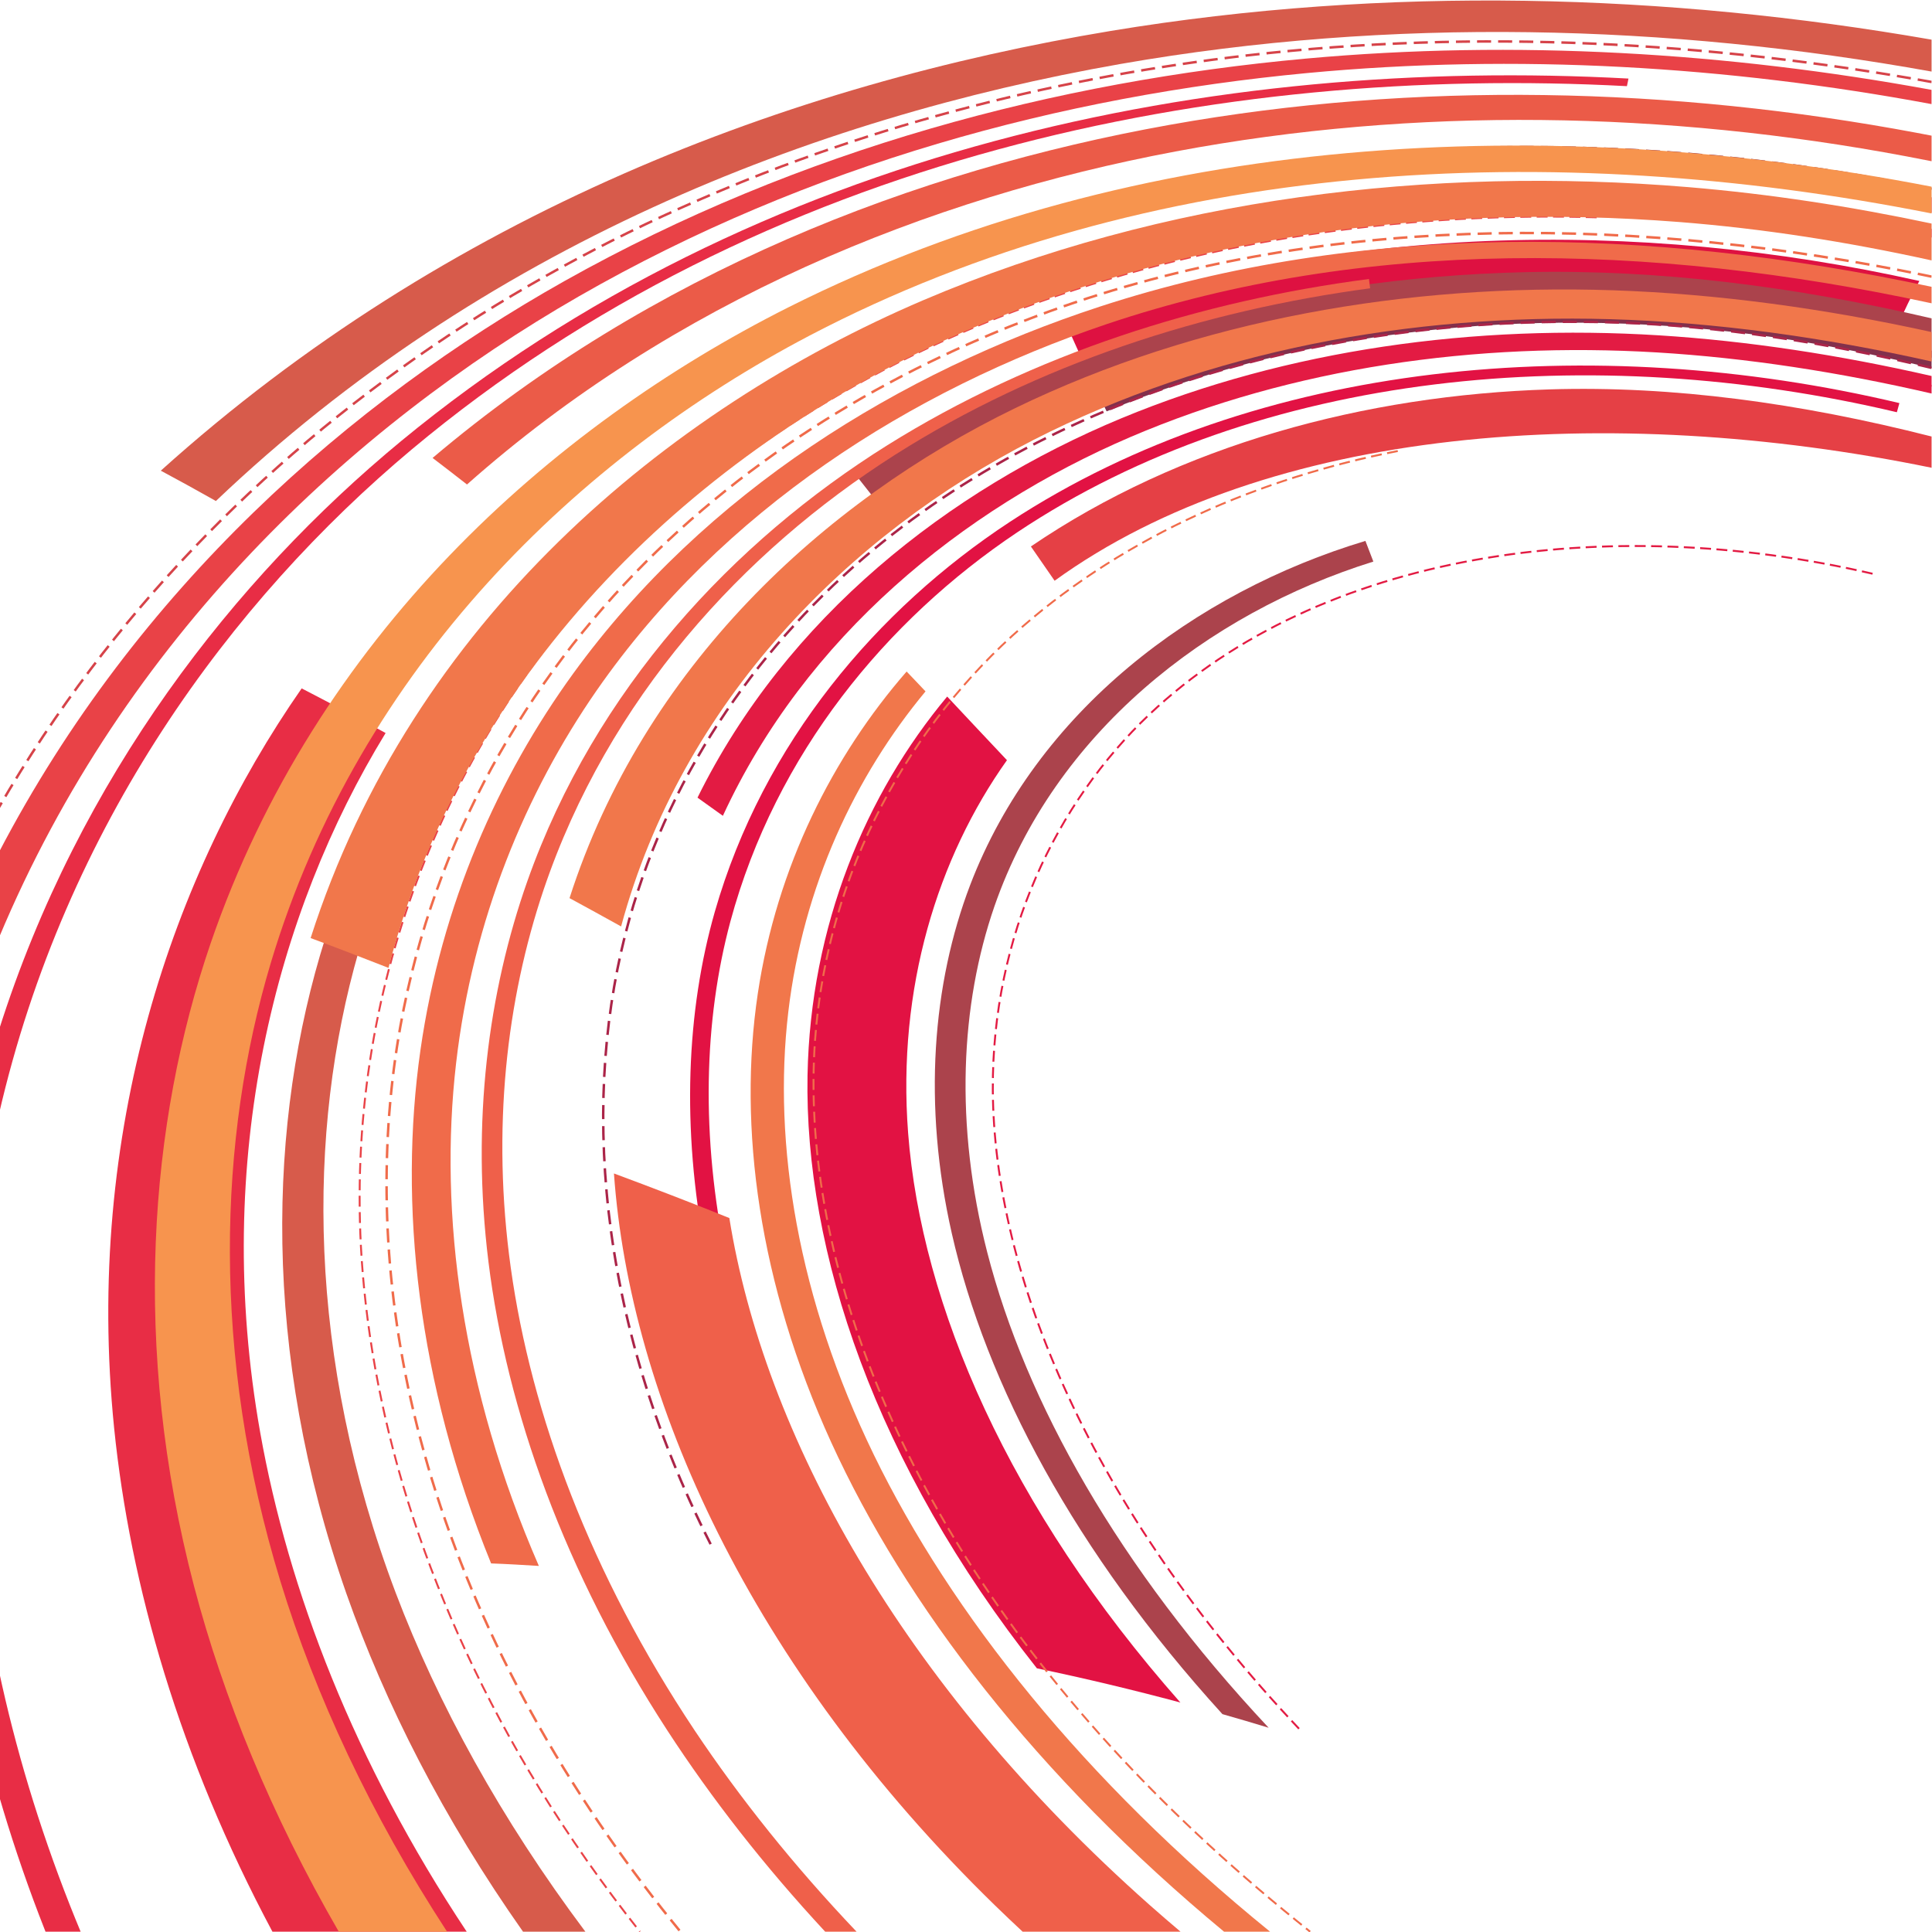 <?xml version="1.0" encoding="UTF-8" standalone="no"?>
<!-- Created with Inkscape (http://www.inkscape.org/) -->

<svg
   xmlns:dc="http://purl.org/dc/elements/1.1/"
   xmlns:cc="http://creativecommons.org/ns#"
   xmlns:rdf="http://www.w3.org/1999/02/22-rdf-syntax-ns#"
   xmlns:svg="http://www.w3.org/2000/svg"
   xmlns="http://www.w3.org/2000/svg"
   xmlns:sodipodi="http://sodipodi.sourceforge.net/DTD/sodipodi-0.dtd"
   xmlns:inkscape="http://www.inkscape.org/namespaces/inkscape"
   version="1.1"
   id="svg2181"
   xml:space="preserve"
   width="800"
   height="800"
   viewBox="0 0 800 800"
   sodipodi:docname="curved-lines-abstract-svg.svg"
   inkscape:version="0.92.4 (5da689c313, 2019-01-14)"><defs
     id="defs2185"><clipPath
       clipPathUnits="userSpaceOnUse"
       id="clipPath2197"><path
         d="M 0,600 H 600 V 0 H 0 Z"
         id="path2195"
         inkscape:connector-curvature="0" /></clipPath></defs><sodipodi:namedview
     pagecolor="#ffffff"
     bordercolor="#666666"
     borderopacity="1"
     objecttolerance="10"
     gridtolerance="10"
     guidetolerance="10"
     inkscape:pageopacity="0"
     inkscape:pageshadow="2"
     inkscape:window-width="1920"
     inkscape:window-height="1018"
     id="namedview2183"
     showgrid="false"
     inkscape:zoom="0.75666163"
     inkscape:cx="486.44068"
     inkscape:cy="418.64407"
     inkscape:window-x="-8"
     inkscape:window-y="-8"
     inkscape:window-maximized="1"
     inkscape:current-layer="g2189" /><g
     id="g2189"
     inkscape:groupmode="layer"
     inkscape:label="abstract-graphcs-1054--publicdomainvectors.org"
     transform="matrix(1.333,0,0,-1.333,0,800)"><g
       id="g2191"><g
         id="g2193"
         clip-path="url(#clipPath2197)"><path
           d="m 600.016,526.371 c -92.453,19.189 -188.646,19.004 -276.168,-10.106 -0.393,0.954 -0.825,1.89 -1.214,2.84 88.143,28.895 184.683,29.035 277.382,9.954 z"
           style="fill:#de1141;fill-opacity:1;fill-rule:nonzero;stroke:none"
           id="path2199"
           inkscape:connector-curvature="0" /><path
           d="m 330.813,500.3 c 83.259,30.097 177.316,32.281 265.411,12.575 -2.495,-4.708 -4.84,-9.532 -6.969,-14.46 -83.733,18.602 -173.234,15.434 -250.663,-15.182 -2.679,5.76 -5.279,11.442 -7.779,17.067"
           style="fill:#de1141;fill-opacity:1;fill-rule:nonzero;stroke:none"
           id="path2201"
           inkscape:connector-curvature="0" /><path
           d="m 600.016,485.818 c -19.191,4.654 -38.175,8.265 -56.832,10.627 -67.791,8.534 -138.012,1.66 -199.426,-24.079 -0.934,1.913 -1.829,3.826 -2.742,5.723 62.989,25.6 134.463,32.237 203.396,23.444 18.3,-2.343 36.867,-5.847 55.604,-10.327 z"
           style="fill:#82304c;fill-opacity:1;fill-rule:nonzero;stroke:none"
           id="path2203"
           inkscape:connector-curvature="0" /><path
           d="m 600.016,534.079 c -26.028,5.223 -52.413,9.028 -78.959,11.089 0.435,1.523 0.817,3.051 1.242,4.561 26.174,-2.085 52.136,-5.812 77.717,-10.878 z"
           style="fill:#de1141;fill-opacity:1;fill-rule:nonzero;stroke:none"
           id="path2205"
           inkscape:connector-curvature="0" /><path
           d="M 600.016,480.267 C 513.047,500.878 423.886,499.843 348.424,468"
           style="fill:none;stroke:#de1141;stroke-width:0.598;stroke-linecap:butt;stroke-linejoin:miter;stroke-miterlimit:4;stroke-dasharray:3.388, 1.694, 3.388, 1.694, 3.388, 1.694;stroke-dashoffset:0;stroke-opacity:1"
           id="path2207"
           inkscape:connector-curvature="0" /><path
           d="M 600.016,541.49 C 511.77,559.556 419.033,559.651 332.474,536.056"
           style="fill:none;stroke:#842249;stroke-width:0.77;stroke-linecap:butt;stroke-linejoin:miter;stroke-miterlimit:4;stroke-dasharray:4.368, 2.184, 4.368, 2.184, 4.368, 2.184;stroke-dashoffset:0;stroke-opacity:1"
           id="path2209"
           inkscape:connector-curvature="0" /><path
           d="M 600.016,454.846 C 499.741,475.465 393.79,467.671 327.598,419.75 c -2.494,3.567 -4.944,7.121 -7.364,10.644 46.312,31.557 103.817,47.016 161.188,48.798 38.145,1.166 77.71,-4.241 118.594,-14.636 z"
           style="fill:#e54045;fill-opacity:1;fill-rule:nonzero;stroke:none"
           id="path2211"
           inkscape:connector-curvature="0" /><path
           d="m 270.603,91.068 c -54.976,80.651 -66.122,164.372 -48.561,225.835 15.067,52.532 50.42,94.034 91.638,121.123 76.892,50.418 181.339,59.46 276.342,36.911 -0.265,-0.944 -0.54,-1.888 -0.786,-2.84 -94.289,22.334 -197.805,13.1 -273.315,-37.353 -40.505,-27.117 -74.94,-68.633 -89.049,-120.889 -16.456,-61.248 -4.018,-144.269 51.688,-223.993 -2.635,0.412 -5.291,0.772 -7.957,1.206"
           style="fill:#e21243;fill-opacity:1;fill-rule:nonzero;stroke:none"
           id="path2213"
           inkscape:connector-curvature="0" /><path
           d="m 322.101,81.905 c -50.204,63.486 -72.246,129.56 -71.255,184.206 0.894,46.484 18.104,87.398 43.381,117.664 6.076,-6.511 12.287,-13.081 18.571,-19.763 -21.516,-30.265 -34.141,-70.759 -30.703,-115.806 4.116,-53.421 31.221,-116.506 84.572,-176.919 -14.768,3.944 -29.647,7.519 -44.566,10.618"
           style="fill:#e21243;fill-opacity:1;fill-rule:nonzero;stroke:none"
           id="path2215"
           inkscape:connector-curvature="0" /><path
           d="m 379.732,67.677 c -45.859,50.4 -73.444,102.525 -84.068,149.339 -9.078,40.05 -5.98,77.57 5.698,108.199 20.635,53.92 69.624,90.903 122.785,106.908 0.803,-2.131 1.625,-4.269 2.468,-6.416 -51.828,-16.182 -99.091,-53.454 -117.701,-107.07 -10.581,-30.578 -12.424,-67.872 -2.231,-107.542 11.955,-46.434 40.737,-97.866 87.409,-147.651 -4.776,1.467 -9.552,2.858 -14.36,4.233"
           style="fill:#ab434c;fill-opacity:1;fill-rule:nonzero;stroke:none"
           id="path2217"
           inkscape:connector-curvature="0" /><path
           d="m 600.016,477.909 c -28.785,6.661 -57.441,11.08 -85.269,12.761 -56.139,3.365 -113.121,-4.686 -163.564,-26.261 -52.465,-22.484 -101.007,-62.153 -126.628,-117.679 -2.634,1.891 -5.266,3.767 -7.884,5.641 27.619,55.98 77.885,95.505 131.711,117.866 51.766,21.454 109.835,29.3 166.962,25.746 27.707,-1.741 56.146,-6.109 84.672,-12.63 z"
           style="fill:#e31b43;fill-opacity:1;fill-rule:nonzero;stroke:none"
           id="path2219"
           inkscape:connector-curvature="0" /><path
           d="m 600.016,489.041 c -43.025,10.34 -85.174,15.75 -126.473,14.467 -69.979,-2.235 -141.307,-22.029 -197.379,-63.941 -3.538,4.449 -7.038,8.843 -10.468,13.214 60.497,41.964 135.206,61.155 208.158,62.828 41.568,0.917 83.63,-4.442 126.162,-14.347 z"
           style="fill:#ab434c;fill-opacity:1;fill-rule:nonzero;stroke:none"
           id="path2221"
           inkscape:connector-curvature="0" /><path
           d="m 581.686,421.931 c -82.995,19.349 -171.516,6.633 -224.683,-43.742 -28.934,-27.492 -48.817,-68.682 -48.602,-116.5 0.332,-57.823 30.451,-130.053 95.207,-198.641"
           style="fill:none;stroke:#e31b43;stroke-width:0.598;stroke-linecap:butt;stroke-linejoin:miter;stroke-miterlimit:4;stroke-dasharray:3.388, 1.694, 3.388, 1.694, 3.388, 1.694;stroke-dashoffset:0;stroke-opacity:1"
           id="path2223"
           inkscape:connector-curvature="0" /><path
           d="m 600.016,485.88 c -33.191,8.018 -65.897,13.024 -97.67,14.097 C 420.175,502.686 334.065,481.444 271.19,429.304 237.223,401.106 208.813,362.057 195.509,314.657 180.338,260.454 185.115,190.704 220.748,120.481"
           style="fill:none;stroke:#ab2448;stroke-width:0.77;stroke-linecap:butt;stroke-linejoin:miter;stroke-miterlimit:4;stroke-dasharray:4.368, 2.184, 4.368, 2.184, 4.368, 2.184;stroke-dashoffset:0;stroke-opacity:1"
           id="path2225"
           inkscape:connector-curvature="0" /><path
           d="m 600.016,550.067 c -2.589,0.516 -5.183,1.018 -7.782,1.509 -74.656,14.045 -152.263,15.572 -227.067,1.523 -77.036,-14.493 -155.886,-46.472 -220.103,-103.448 -3.574,2.776 -7.113,5.543 -10.688,8.246 67.923,57.512 149.556,89.245 228.853,103.456 76.926,13.753 156.253,11.792 232.363,-2.496 1.475,-0.278 2.95,-0.56 4.424,-0.846 z"
           style="fill:#eb5b48;fill-opacity:1;fill-rule:nonzero;stroke:none"
           id="path2227"
           inkscape:connector-curvature="0" /><path
           d="M 14.136,0.102 C 13.454,1.83 12.783,3.554 12.125,5.276 7.356,17.775 3.209,30.191 -0.354,42.49 V 81.226 C 4.725,57.409 11.981,33.009 21.717,8.305 22.796,5.576 23.906,2.842 25.048,0.102 Z"
           style="fill:#e82d45;fill-opacity:1;fill-rule:nonzero;stroke:none"
           id="path2229"
           inkscape:connector-curvature="0" /><path
           d="m -0.354,280.105 c 24.968,78.808 73.199,140.273 124.92,183.003 110.876,91.397 253.453,119.592 381.294,112.638 -0.16,-0.785 -0.295,-1.577 -0.483,-2.361 C 378.442,580.157 236.983,551.72 127.945,460.578 71.819,413.568 20.298,343.894 -0.354,253.933 Z"
           style="fill:#e82d45;fill-opacity:1;fill-rule:nonzero;stroke:none"
           id="path2231"
           inkscape:connector-curvature="0" /><path
           d="m 84.625,0.102 c -28.833,54.02 -44.207,107.624 -49.163,156.345 -9.337,92.231 18.177,172.316 58.246,229.863 8.696,-4.498 17.403,-9.105 26.075,-13.864 C 85.645,316.674 65.755,240.23 80.834,155.144 89.549,106.13 110.02,52.729 144.973,0.102 Z"
           style="fill:#e82d45;fill-opacity:1;fill-rule:nonzero;stroke:none"
           id="path2233"
           inkscape:connector-curvature="0" /><path
           d="m 162.468,0.102 c -24.717,35.11 -42.795,70.72 -54.878,105.055 -26.327,75.073 -24.5,146.713 -6.531,203.653 30.298,95.823 106.536,160.58 183.811,194.695 1.039,-1.751 2.044,-3.526 3.088,-5.295 C 212.505,464.008 138.825,399.202 111.467,304.808 95.244,248.633 95.301,178.399 122.898,105.421 135.997,70.884 155.595,35.102 181.836,0.102 Z"
           style="fill:#d75b4b;fill-opacity:1;fill-rule:nonzero;stroke:none"
           id="path2235"
           inkscape:connector-curvature="0" /><path
           d="m -0.354,335.362 c 42.917,82.276 109.559,140.265 175.621,177.438 73.347,41.2 153.071,62.102 230.341,69.145 65.343,5.94 131.085,1.909 194.408,-9.712 V 567.81 C 536.73,579.605 471.098,583.587 406.05,577.458 329.874,570.251 251.443,549.213 179.804,508.085 109.268,467.526 38.71,402.24 -0.354,308.784 Z"
           style="fill:#e94247;fill-opacity:1;fill-rule:nonzero;stroke:none"
           id="path2237"
           inkscape:connector-curvature="0" /><path
           d="m 600.016,577.918 c -81.708,14.723 -167.59,17.102 -251.957,2.357 -96.097,-16.858 -198.255,-56.97 -280.992,-135.758 -5.674,3.21 -11.388,6.355 -17.116,9.421 89.106,80.26 195.677,120.104 295.154,136.613 85.918,14.202 172.628,11.632 254.911,-2.719 z"
           style="fill:#d75b4b;fill-opacity:1;fill-rule:nonzero;stroke:none"
           id="path2239"
           inkscape:connector-curvature="0" /><path
           d="M 495.985,532.644 C 385.392,535.93 263.643,503.123 184.755,417.011 139.72,367.739 106.633,294.439 112.359,208.884 115.819,157.912 133.036,100.919 167.582,44.573 176.734,29.697 187.131,14.82 198.769,0.102"
           style="fill:none;stroke:#e94247;stroke-width:0.598;stroke-linecap:butt;stroke-linejoin:miter;stroke-miterlimit:4;stroke-dasharray:3.388, 1.694, 3.388, 1.694, 3.388, 1.694;stroke-dashoffset:0;stroke-opacity:1"
           id="path2241"
           inkscape:connector-curvature="0" /><path
           d="m 600.016,574.691 c -68.965,12.436 -140.84,16.566 -212.561,8.251 C 275.222,569.874 152.325,526.475 59.58,429.274 37.872,406.485 17.283,379.771 -0.354,349.32"
           style="fill:none;stroke:#d64349;stroke-width:0.77;stroke-linecap:butt;stroke-linejoin:miter;stroke-miterlimit:4;stroke-dasharray:4.368, 2.184, 4.368, 2.184, 4.368, 2.184;stroke-dashoffset:0;stroke-opacity:1"
           id="path2243"
           inkscape:connector-curvature="0" /><path
           d="m 600.016,487.856 c -33.676,7.577 -67.324,12.211 -99.918,13.147 -61.829,1.753 -124.702,-9.77 -179.026,-37.495 -57.249,-29.307 -109.217,-81.139 -128.133,-151.146 -5.351,2.969 -10.689,5.907 -16.024,8.797 22.958,71.435 78.523,123.127 138.498,152.239 56.918,27.586 121.896,38.712 185.636,36.581 32.481,-1.102 65.762,-5.662 98.967,-12.972 z"
           style="fill:#f1774b;fill-opacity:1;fill-rule:nonzero;stroke:none"
           id="path2245"
           inkscape:connector-curvature="0" /><path
           d="m 256.328,0.102 c -18.978,20.452 -35.323,41.433 -48.999,62.462 -32.013,49.249 -49.875,99.519 -55.589,145.555 -5.392,43.494 -0.063,83.912 12.073,118.308 21.125,59.723 64.016,105.513 111.88,135.452 45.272,28.286 97.242,44.774 149.555,51.607 0.115,-0.962 0.241,-1.928 0.361,-2.894 C 373.836,503.679 322.47,487.098 277.928,458.806 230.834,428.851 188.909,383.096 168.859,323.746 157.332,289.531 152.681,249.41 158.661,206.357 165.012,160.782 183.44,111.177 215.758,62.66 229.834,41.583 246.617,20.562 266.075,0.102 Z"
           style="fill:#ef604a;fill-opacity:1;fill-rule:nonzero;stroke:none"
           id="path2247"
           inkscape:connector-curvature="0" /><path
           d="m 317.663,0.102 c -2.895,2.691 -5.739,5.394 -8.535,8.11 -76.329,74.343 -113.492,157.827 -118.413,227.416 11.953,-4.435 23.908,-9.031 35.845,-13.845 10.74,-66.796 52.933,-144.604 130.636,-213.462 3.117,-2.755 6.287,-5.494 9.514,-8.219 z"
           style="fill:#ef604a;fill-opacity:1;fill-rule:nonzero;stroke:none"
           id="path2249"
           inkscape:connector-curvature="0" /><path
           d="m 380.23,0.102 c -58.276,48.32 -98.944,101.424 -122.07,152.1 -22.454,49.271 -28.956,97.848 -22.764,139.287 5.939,39.561 23.36,73.777 46.233,100.061 1.942,-2.05 3.928,-4.086 5.873,-6.17 -21.817,-26.273 -37.981,-60.388 -42.629,-99.582 -4.857,-41.118 3.017,-89.046 26.539,-137.485 C 295.519,98.797 336.576,47.176 394.527,0.102 Z"
           style="fill:#f1774b;fill-opacity:1;fill-rule:nonzero;stroke:none"
           id="path2251"
           inkscape:connector-curvature="0" /><path
           d="m 600.016,505.934 c -88.11,19.095 -176.421,20.372 -256.311,-6.49 -60.525,-20.427 -119.312,-57.586 -158.368,-113.781 -22.007,-31.744 -38.488,-71.096 -43.659,-115.8 -5.43,-47.003 1.76,-101.197 25.712,-156.148 -4.934,0.3 -9.886,0.603 -14.835,0.778 -22.992,56.396 -28.766,111.715 -21.955,159.408 6.488,45.393 24.305,85.093 47.461,117.026 41.117,56.612 101.575,93.643 163.455,113.935 81.082,26.492 170.106,25.093 258.5,6.194 z"
           style="fill:#f06b4a;fill-opacity:1;fill-rule:nonzero;stroke:none"
           id="path2253"
           inkscape:connector-curvature="0" /><path
           d="m 600.016,519.258 c -26.052,5.75 -52.213,9.873 -78.47,11.933 C 444.43,537.207 364.557,526.706 293.777,494.606 218.45,460.373 145.306,394.518 120.676,299.492 c -8.065,3.149 -16.108,6.275 -24.185,9.262 31.516,98.428 110.693,164.114 190.274,198.127 74.726,31.878 157.699,41.788 237.682,35.139 25.452,-2.13 50.634,-6.021 75.569,-11.314 z"
           style="fill:#f1774b;fill-opacity:1;fill-rule:nonzero;stroke:none"
           id="path2255"
           inkscape:connector-curvature="0" /><path
           d="M 434.199,460.045 C 391.358,451.68 350.103,433.787 317.653,405.514 283.104,375.371 257.032,330.327 253.177,276.966 248.586,212.701 277.368,130.277 348.017,54.38 365.261,35.873 384.941,17.669 406.973,0.102"
           style="fill:none;stroke:#f06b4a;stroke-width:0.598;stroke-linecap:butt;stroke-linejoin:miter;stroke-miterlimit:4;stroke-dasharray:3.388, 1.694, 3.388, 1.694, 3.388, 1.694;stroke-dashoffset:0;stroke-opacity:1"
           id="path2257"
           inkscape:connector-curvature="0" /><path
           d="m 600.016,514.22 c -3.223,0.676 -6.448,1.328 -9.675,1.955 -88.498,17.179 -181.949,17.127 -264.38,-12.755 -45.031,-16.356 -89.1,-41.663 -125.295,-77.802 -36.61,-36.577 -65.819,-85.929 -76.296,-144.295 -6.268,-34.979 -6.056,-74.453 3.245,-115.98 9.792,-43.822 29.861,-90.414 61.505,-135.885 6.857,-9.831 14.272,-19.634 22.243,-29.356"
           style="fill:none;stroke:#f06b4a;stroke-width:0.77;stroke-linecap:butt;stroke-linejoin:miter;stroke-miterlimit:4;stroke-dasharray:4.368, 2.184, 4.368, 2.184, 4.368, 2.184;stroke-dashoffset:0;stroke-opacity:1"
           id="path2259"
           inkscape:connector-curvature="0" /><path
           d="M 105.239,0.102 C 84.228,36.416 69.393,72.774 60.287,107.385 c -19.488,74.409 -13.973,143.874 5.154,199.773 32.62,95.045 105.38,160.249 179.498,197.547 108.932,54.679 235.891,60.565 355.077,37.46 V 533.84 C 482.08,557.25 356.781,551.115 251.285,495.8 180.277,458.485 111.808,393.458 84.106,300.999 67.837,246.553 65.503,179.566 87.147,108.799 97.966,73.504 115.084,36.609 138.876,0.102 Z"
           style="fill:#f7944e;fill-opacity:1;fill-rule:nonzero;stroke:none"
           id="path2261"
           inkscape:connector-curvature="0" /></g></g></g></svg>